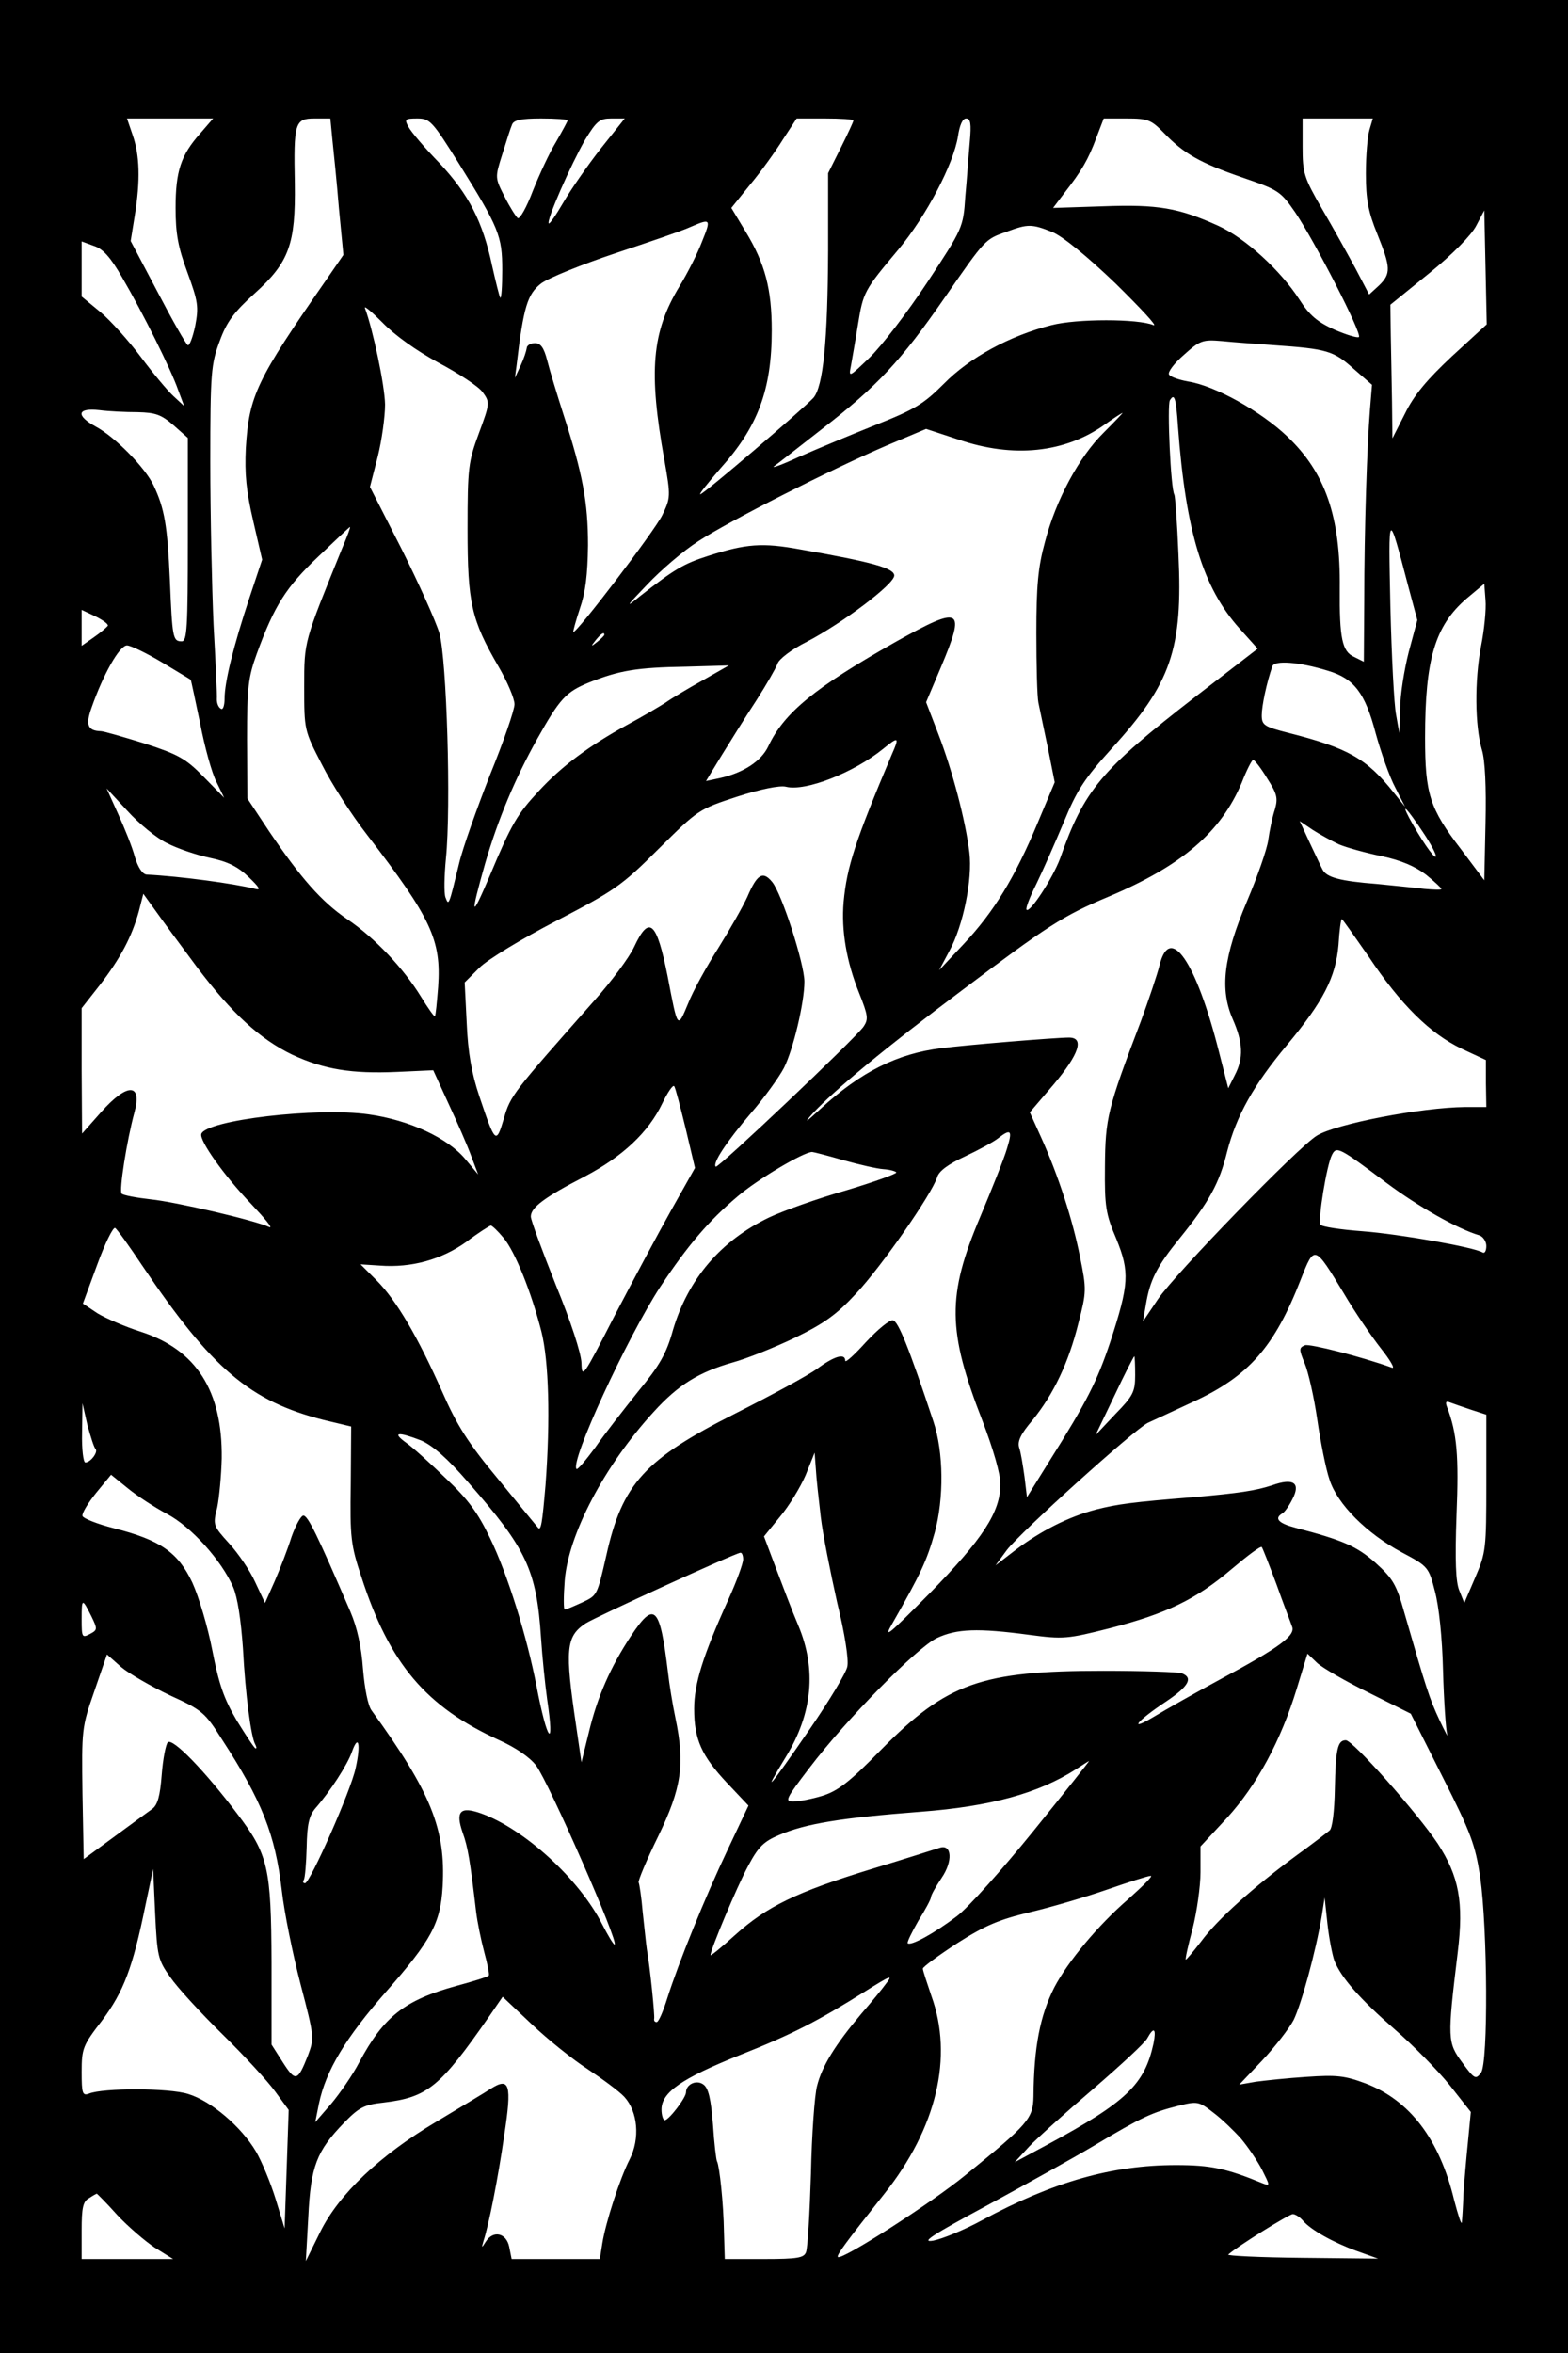 <?xml version="1.0" encoding="UTF-8" standalone="yes"?>
<svg version="1.0" xmlns="http://www.w3.org/2000/svg" width="384" height="576" viewBox="0 0 384 576" preserveAspectRatio="xMidYMid meet">
  <g transform="translate(0,576) scale(0.1,-0.1)" fill="#000000" stroke="none">
    <path d="M0 2880 l0 -2880 1920 0 1920 0 0 2880 0 2880 -1920 0 -1920 0 0
-2880z m490 2553 c-47 -53 -60 -92 -60 -182 0 -63 6 -96 29 -158 26 -71 28
-84 19 -131 -6 -28 -14 -49 -18 -47 -5 3 -38 61 -74 130 l-66 125 10 62 c14
87 12 148 -5 197 l-14 41 105 0 106 0 -32 -37z m324 -15 c3 -29 11 -105 16
-168 l11 -114 -42 -61 c-171 -246 -189 -283 -197 -412 -3 -63 1 -105 18 -178
l22 -95 -31 -93 c-40 -121 -61 -207 -61 -247 0 -17 -4 -29 -9 -25 -6 3 -10 13
-10 23 1 9 -3 91 -8 182 -4 91 -8 271 -8 400 0 218 2 239 23 295 17 47 35 71
86 117 84 76 100 120 98 268 -3 149 0 160 48 160 l39 0 5 -52z m309 -57 c99
-159 107 -178 107 -262 0 -40 -2 -70 -5 -68 -2 3 -11 39 -20 79 -23 108 -57
174 -129 251 -36 37 -70 77 -76 89 -10 18 -8 20 22 20 31 0 37 -7 101 -109z
m267 104 c0 -2 -13 -26 -28 -52 -16 -26 -41 -80 -57 -120 -15 -40 -32 -70 -37
-67 -4 3 -19 26 -32 52 -24 47 -24 47 -6 104 10 32 20 64 24 73 4 11 22 15 71
15 36 0 65 -2 65 -5z m81 -69 c-32 -41 -73 -100 -91 -131 -18 -31 -34 -54 -36
-52 -7 6 55 146 89 205 28 46 36 52 64 52 l33 0 -59 -74z m619 69 c0 -3 -14
-33 -31 -67 l-31 -62 0 -190 c-1 -221 -12 -332 -36 -360 -26 -28 -269 -236
-277 -236 -4 0 19 28 49 63 92 102 126 193 126 338 0 101 -16 163 -64 242
l-35 58 46 57 c26 31 62 81 80 110 l34 52 69 0 c39 0 70 -2 70 -5z m285 -52
c-3 -32 -7 -92 -11 -134 -5 -76 -6 -78 -93 -210 -49 -74 -112 -156 -141 -184
-51 -49 -52 -50 -46 -20 3 17 11 62 17 100 13 80 15 84 99 184 69 83 135 209
146 277 4 27 11 44 20 44 11 0 13 -13 9 -57z m476 21 c48 -50 88 -73 193 -109
87 -30 92 -33 128 -85 48 -71 164 -297 156 -305 -3 -3 -30 5 -60 18 -42 19
-61 35 -86 74 -46 71 -132 150 -198 180 -97 44 -148 53 -282 48 l-123 -4 28
37 c42 54 58 81 78 135 l18 47 56 0 c52 0 60 -3 92 -36z m503 9 c-5 -16 -9
-64 -9 -108 0 -64 6 -94 28 -148 33 -82 34 -97 4 -126 l-24 -22 -33 63 c-19
35 -55 100 -82 146 -45 78 -48 88 -48 153 l0 69 86 0 86 0 -8 -27z m202 -555
c-61 -57 -93 -95 -115 -140 l-31 -61 -1 89 c-1 49 -2 123 -3 163 l-1 75 95 77
c57 46 103 93 115 116 l20 38 3 -139 3 -140 -85 -78z m-1837 280 c-11 -29 -36
-78 -55 -109 -68 -112 -76 -208 -37 -425 16 -90 15 -93 -5 -135 -19 -39 -212
-292 -218 -286 -1 1 6 27 16 57 14 40 19 83 20 155 0 106 -13 175 -60 320 -16
50 -34 109 -40 133 -8 31 -16 42 -30 42 -11 0 -20 -6 -20 -12 -1 -7 -7 -26
-15 -43 l-14 -30 4 30 c17 145 27 175 60 201 19 14 101 47 182 74 81 27 164
55 183 64 51 22 52 21 29 -36z m858 24 c26 -11 84 -58 155 -126 62 -61 104
-106 93 -102 -38 16 -188 16 -250 0 -103 -26 -201 -80 -263 -143 -50 -50 -71
-63 -167 -101 -60 -24 -144 -59 -185 -77 -41 -19 -70 -30 -65 -25 6 4 58 45
117 91 137 106 194 167 302 323 100 144 98 142 152 161 51 19 61 19 111 -1z
m-2278 -111 c51 -87 120 -226 137 -275 l15 -40 -27 25 c-14 13 -50 56 -79 95
-30 40 -74 89 -99 110 l-46 38 0 68 0 67 30 -11 c22 -7 41 -28 69 -77z m775
-209 c49 -26 98 -58 108 -72 18 -25 18 -27 -9 -100 -26 -70 -28 -85 -28 -235
0 -181 9 -222 76 -337 21 -36 39 -78 39 -92 0 -14 -27 -92 -60 -173 -32 -82
-67 -179 -76 -218 -25 -103 -25 -103 -33 -82 -4 10 -3 53 1 95 13 128 2 488
-16 552 -9 30 -51 123 -93 207 l-77 151 19 74 c10 40 18 98 18 128 -1 48 -30
184 -49 235 -4 9 15 -7 42 -34 31 -32 83 -69 138 -99z m2046 43 c130 -9 146
-14 194 -57 l46 -40 -5 -61 c-7 -85 -14 -293 -14 -469 l-1 -148 -24 12 c-29
13 -36 45 -35 168 2 175 -35 283 -129 372 -64 61 -177 124 -242 134 -22 4 -43
11 -47 17 -4 6 13 28 36 48 40 36 46 38 94 34 29 -3 86 -7 127 -10z m-235
-201 c19 -256 61 -393 151 -493 l44 -49 -153 -118 c-231 -179 -272 -228 -331
-396 -18 -48 -74 -134 -82 -125 -3 3 8 31 24 63 16 33 46 101 67 151 32 78 50
106 117 180 146 160 175 243 164 476 -3 76 -8 142 -10 146 -9 13 -18 219 -11
231 11 18 15 8 20 -66z m-2548 37 c44 -1 58 -6 88 -32 l35 -31 0 -249 c0 -217
-2 -249 -15 -249 -22 0 -23 9 -29 150 -6 134 -13 175 -40 232 -21 44 -95 119
-142 144 -49 27 -45 46 9 40 23 -3 65 -5 94 -5z m2366 -50 c-60 -59 -117 -164
-144 -268 -17 -62 -21 -108 -21 -223 0 -80 2 -156 5 -170 3 -14 13 -63 23
-110 l17 -85 -42 -100 c-56 -134 -107 -217 -180 -295 l-61 -65 25 47 c34 62
57 176 49 241 -9 77 -42 202 -76 290 l-30 78 36 85 c62 147 51 153 -110 63
-198 -112 -273 -173 -312 -255 -17 -37 -61 -66 -120 -79 l-33 -7 39 64 c21 34
59 95 84 133 25 39 48 79 52 90 3 11 34 35 72 54 88 46 214 141 214 162 0 18
-53 33 -230 64 -93 17 -133 14 -226 -16 -60 -19 -83 -33 -166 -98 -38 -31 -36
-27 17 28 33 35 89 83 125 106 75 49 323 175 463 235 l95 40 79 -26 c134 -46
261 -33 359 37 21 15 41 28 43 28 2 1 -19 -21 -46 -48z m746 -377 l22 -82 -21
-78 c-11 -43 -21 -105 -21 -138 l-2 -61 -8 45 c-5 25 -11 144 -14 265 -5 241
-6 239 44 49z m-2611 94 c-94 -232 -93 -226 -93 -339 0 -106 0 -107 43 -190
23 -46 73 -124 112 -174 156 -203 181 -256 173 -371 -3 -38 -6 -70 -8 -72 -1
-2 -17 20 -34 48 -43 70 -114 145 -181 190 -63 43 -113 100 -191 215 l-53 80
-1 145 c0 129 3 152 24 210 43 118 72 163 150 237 42 40 77 73 78 73 2 0 -7
-24 -19 -52z m2789 -240 c-16 -84 -15 -195 2 -253 8 -25 11 -92 9 -180 l-3
-140 -57 76 c-77 100 -88 136 -88 273 0 192 24 274 102 341 l43 36 3 -40 c2
-22 -3 -73 -11 -113z m-3363 50 c-3 -4 -18 -17 -34 -28 l-30 -21 0 44 0 44 34
-16 c18 -9 32 -19 30 -23z m1216 -22 c0 -2 -8 -10 -17 -17 -16 -13 -17 -12 -4
4 13 16 21 21 21 13z m-1084 -67 c38 -23 70 -42 71 -43 1 -1 11 -49 23 -106
11 -58 29 -123 40 -144 l19 -39 -50 51 c-44 45 -62 55 -145 82 -52 16 -100 30
-107 30 -32 1 -38 15 -23 57 29 83 69 153 87 153 9 0 48 -19 85 -41z m2856
-21 c64 -19 91 -54 117 -153 13 -47 34 -107 48 -133 l24 -47 -28 35 c-66 83
-112 109 -258 146 -59 15 -65 19 -65 43 0 23 12 80 26 120 5 15 65 11 136 -11z
m-1532 -24 c-36 -20 -76 -44 -90 -54 -14 -9 -56 -34 -95 -55 -91 -50 -159
-100 -216 -162 -52 -56 -66 -79 -120 -208 -46 -108 -48 -100 -11 31 32 110 74
209 127 304 56 100 71 116 127 139 75 30 118 37 238 39 l105 3 -65 -37z m464
-181 c-90 -213 -110 -275 -118 -361 -6 -70 7 -146 38 -223 22 -55 23 -64 11
-82 -20 -29 -357 -348 -362 -343 -9 8 27 62 86 131 33 38 69 88 81 111 23 46
50 160 50 211 0 43 -55 215 -79 244 -23 28 -37 19 -61 -37 -11 -24 -43 -80
-71 -125 -28 -44 -62 -105 -74 -136 -26 -62 -25 -64 -50 67 -27 135 -45 151
-82 72 -12 -26 -56 -85 -98 -132 -199 -225 -205 -232 -221 -288 -19 -64 -21
-62 -60 54 -19 56 -28 108 -31 179 l-5 100 36 36 c20 20 104 71 189 115 142
74 159 85 250 176 97 96 98 97 193 128 56 18 104 28 119 24 48 -12 167 35 238
93 38 31 40 29 21 -14z m919 -58 c25 -39 27 -49 19 -77 -6 -18 -13 -52 -16
-74 -3 -23 -27 -91 -52 -150 -58 -137 -67 -216 -35 -289 25 -57 27 -95 5 -137
l-16 -32 -23 90 c-56 221 -120 313 -145 212 -6 -24 -27 -86 -46 -138 -82 -215
-87 -237 -88 -355 -1 -99 2 -117 28 -178 33 -81 31 -111 -15 -252 -32 -96 -58
-147 -148 -290 l-56 -90 -6 50 c-4 28 -9 60 -13 71 -5 16 4 34 33 68 51 63 88
140 112 237 20 77 20 83 4 162 -18 91 -53 199 -95 292 l-28 62 59 69 c62 74
75 114 37 114 -32 0 -252 -18 -313 -26 -107 -13 -197 -58 -295 -148 -37 -34
-43 -38 -20 -12 53 57 177 160 365 301 211 159 248 183 360 230 180 76 275
158 326 279 12 31 25 56 28 56 3 0 19 -20 34 -45z m-2694 -159 c25 -13 72 -29
105 -36 43 -9 68 -21 95 -47 26 -25 31 -33 16 -29 -51 13 -185 31 -266 35 -10
1 -21 17 -29 44 -6 23 -25 70 -41 105 l-28 62 51 -55 c28 -31 72 -67 97 -79z
m3075 28 c21 -31 35 -58 32 -61 -4 -5 -38 45 -65 95 -21 40 -5 23 33 -34z
m-205 -31 c19 -8 66 -21 105 -29 47 -10 82 -25 108 -45 21 -17 38 -33 38 -35
0 -3 -19 -2 -42 0 -24 3 -76 8 -115 12 -91 7 -124 16 -134 35 -4 7 -18 38 -32
67 l-24 52 31 -21 c17 -11 46 -27 65 -36z m-2797 -300 c86 -114 155 -177 234
-215 78 -36 145 -47 257 -42 l88 4 38 -83 c21 -45 46 -102 55 -127 l17 -45
-31 37 c-43 52 -137 96 -237 110 -126 18 -399 -14 -410 -48 -5 -16 55 -101
122 -171 33 -35 54 -60 45 -57 -36 17 -231 62 -290 68 -36 4 -68 10 -72 14 -7
7 13 132 31 198 20 73 -17 74 -81 2 l-47 -53 -1 153 0 154 44 56 c51 66 79
119 96 181 l11 43 31 -43 c17 -24 62 -85 100 -136z m2870 25 c78 -117 150
-188 227 -225 l60 -28 0 -57 1 -58 -52 0 c-107 -1 -316 -41 -363 -70 -46 -28
-347 -338 -389 -400 l-37 -55 7 40 c10 62 27 95 84 165 71 88 96 133 115 210
23 89 65 164 147 262 89 107 119 165 126 245 2 35 6 63 8 63 2 0 31 -42 66
-92z m-1673 -420 l23 -97 -58 -103 c-32 -57 -94 -173 -139 -259 -77 -150 -80
-155 -81 -115 -1 24 -26 101 -63 191 -33 83 -61 158 -61 167 0 22 33 47 132
98 93 49 156 108 190 179 13 27 26 46 29 42 3 -3 15 -50 28 -103z m787 -50
c-7 -24 -37 -99 -66 -168 -81 -192 -80 -277 6 -498 27 -71 44 -130 44 -155 0
-69 -44 -135 -173 -267 -103 -104 -115 -114 -91 -73 69 121 84 153 103 221 23
84 22 197 -3 272 -60 181 -86 245 -99 248 -8 2 -37 -22 -66 -53 -28 -31 -51
-52 -51 -46 0 19 -26 12 -68 -19 -23 -17 -114 -66 -201 -110 -222 -112 -277
-172 -316 -347 -23 -100 -22 -98 -60 -116 -20 -9 -38 -17 -42 -17 -3 0 -3 32
0 71 9 113 97 281 218 413 60 66 110 97 194 121 33 9 101 36 151 60 72 35 103
57 151 109 62 66 185 243 198 284 4 15 27 32 68 51 34 16 71 36 82 45 31 24
35 19 21 -26z m930 -84 c78 -58 173 -112 227 -128 9 -3 17 -15 17 -26 0 -12
-4 -19 -9 -16 -21 13 -203 45 -294 52 -54 4 -100 11 -103 16 -7 11 15 146 28
171 11 22 18 18 134 -69z m-1331 56 c39 -11 83 -21 98 -22 16 -1 30 -5 32 -8
2 -3 -53 -23 -123 -44 -70 -20 -154 -50 -188 -66 -119 -57 -199 -151 -236
-276 -16 -58 -33 -87 -85 -150 -35 -44 -83 -105 -105 -137 -23 -31 -43 -55
-46 -53 -17 17 124 322 205 446 67 101 118 161 189 221 49 42 162 109 183 109
3 0 38 -9 76 -20z m-1716 -259 c170 -252 263 -331 444 -377 l67 -16 -1 -142
c-2 -129 0 -148 26 -226 69 -213 158 -318 338 -400 40 -18 75 -42 90 -62 31
-41 205 -438 192 -438 -3 0 -16 22 -30 49 -56 111 -191 234 -297 272 -51 18
-63 5 -45 -47 13 -36 18 -67 33 -194 3 -25 12 -69 20 -99 8 -29 13 -55 11 -57
-2 -3 -37 -14 -78 -25 -128 -35 -179 -75 -239 -187 -16 -31 -48 -77 -69 -102
l-39 -45 9 45 c17 82 66 162 165 275 110 125 133 167 138 257 8 141 -29 231
-174 431 -9 12 -17 54 -21 101 -4 55 -14 101 -31 141 -81 188 -104 235 -115
235 -6 0 -19 -24 -29 -52 -9 -29 -28 -78 -41 -108 l-24 -54 -24 51 c-13 29
-42 71 -64 95 -39 43 -40 45 -29 88 5 25 10 79 11 120 2 165 -62 266 -198 310
-38 12 -86 33 -106 45 l-36 24 35 95 c19 52 39 93 44 90 5 -3 35 -45 67 -93z
m884 69 c28 -33 68 -132 93 -230 18 -72 22 -214 10 -375 -8 -93 -11 -115 -19
-104 -2 2 -45 55 -96 117 -75 90 -102 133 -138 215 -59 133 -112 224 -161 273
l-39 39 47 -3 c78 -6 152 15 212 58 29 22 56 39 60 40 3 0 17 -13 31 -30z
m2058 -136 c27 -46 69 -107 91 -135 23 -29 35 -50 27 -47 -75 27 -201 59 -213
55 -15 -6 -15 -10 -1 -44 9 -21 23 -83 31 -138 8 -55 21 -121 30 -147 19 -60
91 -132 177 -178 64 -34 66 -36 81 -95 10 -37 18 -113 20 -195 2 -74 7 -144
10 -155 4 -11 -5 5 -19 35 -24 51 -33 79 -86 263 -19 68 -28 83 -70 121 -46
41 -81 56 -196 86 -42 11 -53 23 -33 35 6 3 17 19 25 35 21 40 3 53 -50 34
-40 -13 -79 -19 -192 -29 -151 -12 -186 -17 -238 -30 -69 -18 -137 -53 -199
-100 l-48 -37 28 38 c35 45 311 294 345 311 13 6 63 29 110 51 137 63 200 134
265 301 33 84 33 84 105 -35z m-511 -200 c0 -41 -5 -51 -49 -96 l-48 -51 46
96 c25 53 47 96 49 97 1 0 2 -21 2 -46z m823 -85 l37 -12 0 -168 c0 -160 -1
-170 -27 -230 l-27 -63 -12 30 c-9 21 -11 73 -7 185 6 146 1 201 -23 264 -5
13 -3 16 7 12 8 -3 31 -11 52 -18z m-3369 -96 c7 -7 -12 -33 -25 -33 -5 0 -9
33 -8 73 l1 72 12 -53 c8 -29 16 -55 20 -59z m797 21 c28 -12 64 -43 116 -103
142 -162 167 -213 178 -381 3 -46 10 -114 15 -150 19 -127 0 -104 -26 32 -23
120 -71 275 -114 363 -29 61 -54 95 -107 145 -37 36 -81 76 -98 88 -36 26 -21
28 36 6z m979 -187 c5 -43 24 -137 40 -209 19 -77 29 -142 25 -158 -3 -15 -44
-83 -90 -150 -101 -147 -123 -173 -60 -70 65 106 75 214 30 321 -15 35 -39 99
-55 141 l-29 77 39 48 c22 26 50 72 63 102 l22 55 3 -40 c1 -21 7 -74 12 -117z
m-1601 7 c59 -31 133 -113 162 -179 11 -26 19 -80 24 -150 6 -115 20 -218 30
-235 3 -6 4 -10 1 -10 -3 0 -23 31 -46 68 -32 54 -44 90 -60 172 -11 57 -33
131 -49 166 -35 74 -78 104 -192 133 -40 10 -75 24 -77 30 -2 6 13 31 33 56
l37 45 42 -34 c22 -18 65 -46 95 -62z m2717 -172 c17 -48 35 -94 38 -103 10
-22 -29 -51 -174 -129 -63 -34 -137 -76 -165 -93 -64 -38 -40 -9 31 38 55 37
67 58 38 69 -9 3 -95 6 -192 6 -299 0 -383 -30 -543 -192 -79 -81 -107 -102
-145 -114 -26 -8 -58 -14 -71 -14 -22 0 -19 6 39 82 92 121 263 294 312 318
49 23 100 25 227 8 83 -11 93 -10 196 16 140 36 212 71 298 144 39 33 72 58
75 55 2 -2 18 -43 36 -91z m-1306 61 c0 -10 -16 -54 -36 -98 -63 -139 -84
-207 -84 -268 0 -75 18 -115 81 -182 l52 -55 -51 -108 c-56 -118 -120 -276
-148 -364 -10 -32 -21 -58 -26 -58 -4 0 -7 3 -6 8 2 7 -10 126 -18 171 -2 14
-6 54 -10 90 -3 36 -8 69 -10 73 -2 3 19 54 48 113 57 118 66 175 42 290 -7
33 -15 83 -18 110 -20 165 -33 177 -91 90 -50 -76 -82 -148 -103 -236 l-18
-73 -13 89 c-28 188 -25 219 23 251 25 16 364 171 379 173 4 1 7 -7 7 -16z
m-1596 -140 c15 -31 15 -33 -4 -43 -19 -10 -20 -8 -20 36 0 52 1 53 24 7z
m192 -193 c79 -36 86 -42 127 -107 99 -152 131 -234 147 -370 6 -54 27 -157
46 -230 34 -130 34 -132 18 -175 -25 -63 -30 -65 -61 -17 l-28 44 0 200 c-1
234 -8 265 -84 365 -80 106 -158 186 -170 175 -5 -5 -12 -41 -15 -80 -4 -52
-10 -73 -23 -83 -10 -7 -52 -38 -93 -68 l-75 -55 -3 160 c-2 158 -2 162 29
251 l31 90 35 -31 c19 -16 73 -47 119 -69z m2937 6 l102 -51 78 -155 c69 -136
80 -166 92 -245 18 -127 20 -454 2 -479 -13 -17 -16 -16 -46 25 -36 49 -37 56
-11 270 15 123 3 186 -49 266 -50 75 -208 253 -225 253 -20 0 -25 -20 -27
-120 -1 -53 -6 -96 -13 -101 -6 -5 -42 -33 -81 -61 -106 -78 -194 -157 -233
-210 -20 -26 -37 -46 -38 -45 -2 1 6 36 17 77 10 40 19 102 19 137 l0 63 65
70 c73 80 132 189 171 317 l26 85 24 -23 c13 -12 70 -45 127 -73z m-2482 -184
c-11 -54 -112 -282 -124 -282 -5 0 -6 4 -3 8 3 5 6 41 7 80 1 56 6 77 21 95
36 41 79 107 90 139 16 45 22 18 9 -40z m1660 -154 c-77 -95 -161 -189 -188
-209 -54 -41 -112 -73 -120 -66 -2 3 10 27 26 55 17 27 31 53 31 58 0 5 12 26
26 47 28 41 25 83 -4 74 -10 -3 -84 -27 -167 -52 -186 -57 -257 -92 -335 -162
-33 -30 -60 -52 -60 -49 0 13 64 166 92 218 25 47 38 60 76 76 65 28 152 42
347 57 171 13 288 45 380 104 17 11 31 20 32 20 2 1 -60 -77 -136 -171z
m-2114 -358 c17 -25 75 -88 128 -140 53 -52 111 -115 129 -140 l33 -45 -5
-145 -5 -145 -22 72 c-12 39 -34 92 -48 116 -36 61 -110 124 -166 141 -47 15
-209 15 -243 1 -16 -6 -18 0 -18 53 0 58 3 65 50 126 53 71 75 129 106 281
l19 90 5 -110 c5 -104 7 -113 37 -155z m2346 191 c-74 -64 -148 -153 -181
-216 -35 -69 -50 -146 -51 -267 -1 -54 -12 -67 -166 -192 -84 -69 -304 -210
-313 -201 -4 4 18 34 114 155 128 161 169 335 115 484 -11 33 -21 62 -21 67 0
4 38 32 84 62 69 44 103 58 178 76 51 12 136 37 188 55 52 18 101 34 108 34 7
1 -18 -24 -55 -57z m505 -151 c17 -42 63 -94 148 -168 45 -39 105 -100 134
-136 l52 -66 -7 -73 c-4 -39 -9 -97 -11 -127 -1 -30 -3 -62 -4 -70 -1 -8 -9
17 -19 55 -36 149 -109 244 -217 285 -51 19 -71 21 -144 16 -47 -3 -103 -9
-125 -12 l-40 -7 56 59 c31 33 66 78 77 99 19 39 54 166 69 255 l7 45 7 -65
c4 -36 12 -76 17 -90z m-1099 -57 c-7 -10 -34 -43 -60 -73 -64 -76 -96 -128
-108 -176 -6 -22 -13 -119 -15 -215 -3 -96 -8 -182 -12 -192 -5 -14 -20 -17
-103 -17 l-96 0 -2 66 c-1 69 -11 162 -17 173 -2 3 -7 44 -10 91 -5 62 -11 88
-23 97 -17 13 -43 1 -43 -19 0 -13 -42 -68 -52 -68 -4 0 -8 12 -8 26 0 42 49
76 191 133 129 51 191 83 309 157 62 39 68 41 49 17z m-730 -208 c36 -24 77
-54 90 -68 33 -36 39 -102 13 -153 -24 -47 -59 -155 -67 -206 l-6 -38 -108 0
-108 0 -6 30 c-7 34 -39 41 -57 13 -11 -17 -11 -17 -6 1 13 39 36 155 51 260
19 124 13 142 -33 113 -15 -10 -74 -45 -132 -80 -140 -83 -240 -178 -286 -271
l-35 -71 6 108 c6 124 20 161 88 231 36 37 49 44 96 49 108 13 138 37 259 211
l33 48 71 -67 c39 -37 100 -86 137 -110z m1386 63 c-22 -101 -66 -143 -260
-248 l-80 -43 35 38 c19 20 90 84 158 142 67 58 127 113 132 124 16 29 22 23
15 -13z m214 -233 c17 -20 40 -54 52 -77 19 -38 20 -40 2 -33 -90 37 -128 45
-213 45 -157 0 -301 -41 -475 -135 -44 -24 -98 -46 -120 -50 -31 -5 -2 14 130
85 94 51 213 117 265 148 117 70 142 81 205 97 48 12 51 11 87 -17 20 -15 50
-44 67 -63z m-2752 -187 c26 -28 68 -64 92 -80 l45 -28 -112 0 -112 0 0 70 c0
55 3 71 18 79 9 6 18 11 19 11 1 0 24 -23 50 -52z m2903 -13 c19 -23 74 -54
132 -75 l53 -19 -187 2 c-103 1 -184 5 -180 8 22 20 149 99 158 99 6 0 17 -7
24 -15z"/>
  </g>
</svg>